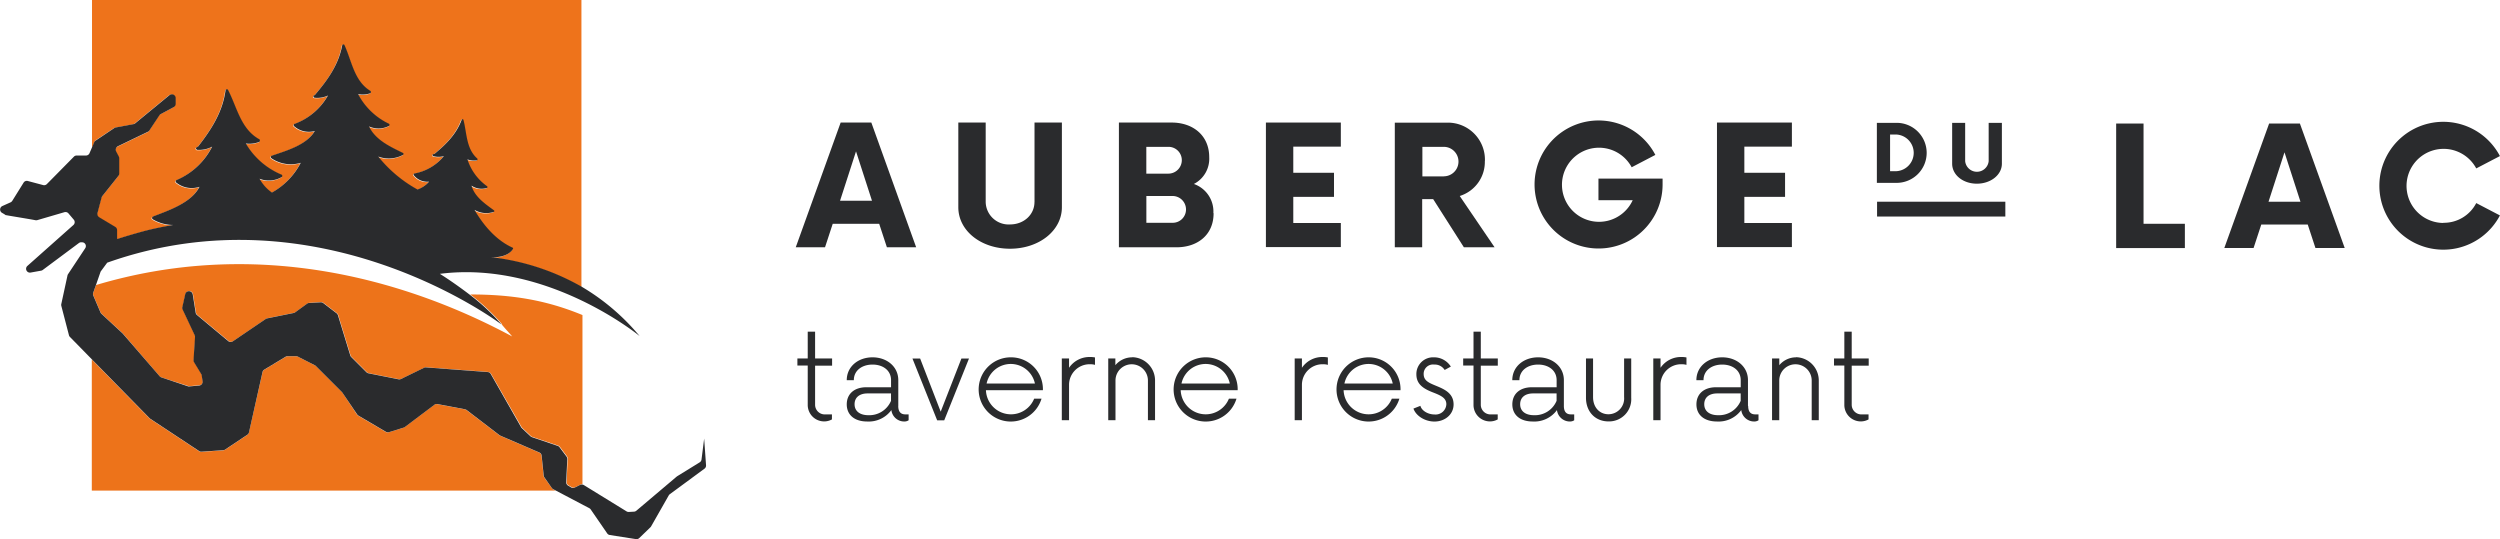 <svg id="Calque_1" data-name="Calque 1" xmlns="http://www.w3.org/2000/svg" viewBox="0 0 607.29 131.04"><defs><style>.cls-1{fill:none;}.cls-2{fill:#2a2b2d;}.cls-3{fill:#ee731b;}.cls-4{fill:#ed731a;}</style></defs><path class="cls-1" d="M447.46,161.6h-5.19v7.16h5.19a3.58,3.58,0,1,0,0-7.16Z" transform="translate(-96.79 -125.93)"/><path class="cls-1" d="M561.61,163.06a4.22,4.22,0,0,0-4.11-4.45h-1.58v8.89h1.58a4.22,4.22,0,0,0,4.11-4.45Z" transform="translate(-96.79 -125.93)"/><path class="cls-1" d="M389.68,214.49a6,6,0,0,0-5.89,4.61h11.74a6,6,0,0,0-5.85-4.61Z" transform="translate(-96.79 -125.93)"/><path class="cls-1" d="M429.26,214.49a6,6,0,0,0-5.89,4.61h11.74a6,6,0,0,0-5.85-4.61Z" transform="translate(-96.79 -125.93)"/><polygon class="cls-1" points="204.04 48.78 211.8 48.78 207.92 36.78 204.04 48.78"/><path class="cls-1" d="M342.33,214.49a6,6,0,0,0-5.89,4.61h11.74a6,6,0,0,0-5.85-4.61Z" transform="translate(-96.79 -125.93)"/><path class="cls-1" d="M381.61,173.55h-6.35v6.51h6.35a3.2,3.2,0,0,0,3.28-3.23A3.24,3.24,0,0,0,381.61,173.55Z" transform="translate(-96.79 -125.93)"/><path class="cls-1" d="M383.88,164.83a3.23,3.23,0,0,0-3.28-3.23h-5.34v6.5h5.34a3.31,3.31,0,0,0,3.28-3.28Z" transform="translate(-96.79 -125.93)"/><path class="cls-1" d="M304.37,224.13c0,1.61,1.27,2.66,3.37,2.66a5.72,5.72,0,0,0,5.48-3.49v-1.8h-5.7C305.57,221.5,304.37,222.55,304.37,224.13Z" transform="translate(-96.79 -125.93)"/><polygon class="cls-1" points="551.01 49.01 558.77 49.01 554.89 37.01 551.01 49.01"/><path class="cls-1" d="M466.06,224.13c0,1.61,1.27,2.66,3.37,2.66a5.72,5.72,0,0,0,5.48-3.49v-1.8h-5.7C467.26,221.5,466.06,222.55,466.06,224.13Z" transform="translate(-96.79 -125.93)"/><path class="cls-1" d="M510.78,224.13c0,1.61,1.27,2.66,3.37,2.66a5.72,5.72,0,0,0,5.48-3.49v-1.8h-5.7C512,221.5,510.78,222.55,510.78,224.13Z" transform="translate(-96.79 -125.93)"/><path class="cls-2" d="M301,155.7,290.09,186h7.11l1.87-5.7h11.29l1.87,5.7h7.11L308.45,155.7H301Zm-.15,19,3.88-12,3.88,12h-7.76Z" transform="translate(-96.79 -125.93)"/><path class="cls-2" d="M348.08,175c0,3.07-2.57,5.45-5.95,5.45a5.57,5.57,0,0,1-5.9-5.45V155.7h-6.65v20.57c0,5.7,5.49,10.08,12.55,10.08s12.61-4.39,12.61-10.08V155.7h-6.65V175Z" transform="translate(-96.79 -125.93)"/><path class="cls-2" d="M391.54,177.68a7.08,7.08,0,0,0-4.74-7.06,6.89,6.89,0,0,0,3.73-6.5c0-5.34-4-8.42-9.13-8.42H368.59V186h14c5,0,9-2.92,9-8.27ZM375.25,161.6h5.34a3.23,3.23,0,0,1,3.28,3.23,3.27,3.27,0,0,1-3.28,3.28h-5.34v-6.5Zm6.36,18.45h-6.35v-6.51h6.35a3.27,3.27,0,0,1,3.28,3.28A3.23,3.23,0,0,1,381.61,180.05Z" transform="translate(-96.79 -125.93)"/><polygon class="cls-2" points="325.71 35.62 325.71 29.77 307.51 29.77 307.51 60.02 325.71 60.02 325.71 54.17 314.16 54.17 314.16 47.82 324.05 47.82 324.05 41.97 314.16 41.97 314.16 35.62 325.71 35.62"/><path class="cls-2" d="M457.5,165a9,9,0,0,0-9-9.28H435.61V186h6.65v-11.7h2.67l7.46,11.7h7.46l-8.47-12.46a8.67,8.67,0,0,0,6.1-8.52Zm-10,3.78h-5.19V161.6h5.19a3.58,3.58,0,1,1,0,7.16Z" transform="translate(-96.79 -125.93)"/><path class="cls-2" d="M485.08,174.56h8.32a9,9,0,1,1-.25-8l5.75-3a15.55,15.55,0,1,0,1.76,7.21v-1.46H485.08v5.19Z" transform="translate(-96.79 -125.93)"/><polygon class="cls-2" points="417.08 60.02 435.28 60.02 435.28 54.17 423.73 54.17 423.73 47.82 433.62 47.82 433.62 41.97 423.73 41.97 423.73 35.62 435.28 35.62 435.28 29.77 417.08 29.77 417.08 60.02"/><path class="cls-2" d="M564.81,163.06a7.3,7.3,0,0,0-7.29-7.29h-4.81v14.58h4.81a7.3,7.3,0,0,0,7.29-7.29Zm-8.89,4.44v-8.89h1.58a4.46,4.46,0,0,1,0,8.9h-1.58Z" transform="translate(-96.79 -125.93)"/><path class="cls-2" d="M571,155.77v9.92c0,2.75,2.65,4.86,6,4.86s6.08-2.12,6.08-4.86v-9.92h-3.21v9.31a2.87,2.87,0,0,1-5.71,0v-9.31Z" transform="translate(-96.79 -125.93)"/><polygon class="cls-2" points="530.74 54.36 520.7 54.36 520.7 30.01 514.05 30.01 514.05 60.26 530.74 60.26 530.74 54.36"/><path class="cls-2" d="M648,155.93l-10.89,30.25h7.11l1.87-5.7h11.29l1.87,5.7h7.11l-10.89-30.25H648Zm-.15,19,3.88-12,3.88,12H647.8Z" transform="translate(-96.79 -125.93)"/><path class="cls-2" d="M690.31,180.09a9,9,0,1,1,8-13.25l5.75-3a15.53,15.53,0,1,0,0,14.42l-5.75-3a8.85,8.85,0,0,1-8,4.79Z" transform="translate(-96.79 -125.93)"/><rect class="cls-2" x="455.97" y="49" width="31.16" height="3.6"/><path class="cls-2" d="M294.8,206.5H293V213h-2.51v1.72H293v9.68a4,4,0,0,0,4,3.9,3.89,3.89,0,0,0,1.88-.49V226.6h-1.69a2.35,2.35,0,0,1-2.4-2.4v-9.45h4.13V213h-4.13V206.5Z" transform="translate(-96.79 -125.93)"/><path class="cls-2" d="M315,224.54v-6.26c0-3.3-2.78-5.55-6.26-5.55s-6.26,2.25-6.26,5.55h1.72c0-2.36,2-3.79,4.54-3.79s4.5,1.42,4.5,3.79V220h-6c-2.93,0-4.76,1.61-4.76,4.16s1.88,4.16,4.95,4.16a6.8,6.8,0,0,0,5.89-2.78,3.14,3.14,0,0,0,3.19,2.78,1.84,1.84,0,0,0,1-.3v-1.43h-.79c-1.09,0-1.73-.6-1.73-2.06Zm-1.77-1.24a5.72,5.72,0,0,1-5.48,3.49c-2.1,0-3.37-1-3.37-2.66s1.2-2.63,3.15-2.63h5.7Z" transform="translate(-96.79 -125.93)"/><polygon class="cls-2" points="228.51 100 223.52 87.1 221.65 87.1 227.65 102.1 229.37 102.1 235.38 87.1 233.54 87.1 228.51 100"/><path class="cls-2" d="M342.33,212.73a7.8,7.8,0,1,0,7.46,10.05H348a6.08,6.08,0,0,1-11.71-2.06h13.84v-.41a7.74,7.74,0,0,0-7.76-7.58Zm-5.88,6.37a6,6,0,0,1,11.74,0Z" transform="translate(-96.79 -125.93)"/><path class="cls-2" d="M356.48,215.35V213h-1.76v15h1.76v-8.59a5,5,0,0,1,5.06-5,4.26,4.26,0,0,1,1.24.15v-1.8a6,6,0,0,0-1.24-.11,6,6,0,0,0-5.06,2.62Z" transform="translate(-96.79 -125.93)"/><path class="cls-2" d="M371.82,212.73a5.32,5.32,0,0,0-4.09,1.91V213H366v15h1.76v-9.64a3.94,3.94,0,1,1,7.88,0V228h1.73v-9.64a5.65,5.65,0,0,0-5.51-5.66Z" transform="translate(-96.79 -125.93)"/><path class="cls-2" d="M389.68,212.73a7.8,7.8,0,1,0,7.47,10.05h-1.84a6.08,6.08,0,0,1-11.71-2.06h13.84v-.41a7.74,7.74,0,0,0-7.77-7.58Zm-5.89,6.37a6,6,0,0,1,11.74,0Z" transform="translate(-96.79 -125.93)"/><path class="cls-2" d="M413.05,215.35V213h-1.76v15h1.76v-8.59a5,5,0,0,1,5.06-5,4.26,4.26,0,0,1,1.24.15v-1.8a6,6,0,0,0-1.24-.11,6,6,0,0,0-5.06,2.62Z" transform="translate(-96.79 -125.93)"/><path class="cls-2" d="M429.26,212.73a7.8,7.8,0,1,0,7.46,10.05h-1.84a6.08,6.08,0,0,1-11.71-2.06H437v-.41a7.74,7.74,0,0,0-7.76-7.58Zm-5.89,6.37a6,6,0,0,1,11.74,0Z" transform="translate(-96.79 -125.93)"/><path class="cls-2" d="M445.69,219.67c-1.84-.75-3.07-1.28-3.07-2.89a2.26,2.26,0,0,1,2.55-2.29,2.82,2.82,0,0,1,2.55,1.31l1.5-.82a4.81,4.81,0,0,0-4.13-2.25,4.06,4.06,0,0,0-4.24,4.12c0,2.44,1.72,3.53,4.2,4.47,1.8.71,3.08,1.31,3.08,2.81a2.61,2.61,0,0,1-2.89,2.48c-1.54,0-3.11-.9-3.41-2.1l-1.69.67c.6,1.76,2.78,3.15,5.1,3.15,2.55,0,4.65-1.73,4.65-4.16,0-2.7-2.21-3.68-4.2-4.5Z" transform="translate(-96.79 -125.93)"/><path class="cls-2" d="M456.49,206.5h-1.76V213h-2.51v1.72h2.51v9.68a4,4,0,0,0,4,3.9,3.89,3.89,0,0,0,1.88-.49V226.6H458.9a2.35,2.35,0,0,1-2.4-2.4v-9.45h4.13V213H456.5V206.5Z" transform="translate(-96.79 -125.93)"/><path class="cls-2" d="M476.68,224.54v-6.26c0-3.3-2.78-5.55-6.26-5.55s-6.27,2.25-6.27,5.55h1.73c0-2.36,2-3.79,4.54-3.79s4.5,1.42,4.5,3.79V220h-6c-2.93,0-4.76,1.61-4.76,4.16s1.88,4.16,4.95,4.16a6.8,6.8,0,0,0,5.89-2.78,3.15,3.15,0,0,0,3.19,2.78,1.84,1.84,0,0,0,1-.3v-1.43h-.79c-1.09,0-1.72-.6-1.72-2.06Zm-1.77-1.24a5.71,5.71,0,0,1-5.48,3.49c-2.1,0-3.37-1-3.37-2.66s1.2-2.63,3.15-2.63h5.7Z" transform="translate(-96.79 -125.93)"/><path class="cls-2" d="M491.31,222.4a3.83,3.83,0,0,1-3.79,4.16c-2.18,0-3.75-1.69-3.75-4.16V213h-1.72v9.56c0,3.38,2.25,5.74,5.48,5.74a5.39,5.39,0,0,0,5.51-5.74V213h-1.73Z" transform="translate(-96.79 -125.93)"/><path class="cls-2" d="M500.16,215.35V213H498.4v15h1.76v-8.59a5,5,0,0,1,5.06-5,4.26,4.26,0,0,1,1.24.15v-1.8a6,6,0,0,0-1.24-.11,6,6,0,0,0-5.06,2.62Z" transform="translate(-96.79 -125.93)"/><path class="cls-2" d="M521.4,224.54v-6.26c0-3.3-2.78-5.55-6.26-5.55s-6.27,2.25-6.27,5.55h1.73c0-2.36,2-3.79,4.54-3.79s4.5,1.42,4.5,3.79V220h-6c-2.93,0-4.76,1.61-4.76,4.16s1.88,4.16,5,4.16a6.8,6.8,0,0,0,5.89-2.78,3.15,3.15,0,0,0,3.19,2.78,1.84,1.84,0,0,0,1-.3v-1.43h-.79c-1.09,0-1.72-.6-1.72-2.06Zm-1.77-1.24a5.71,5.71,0,0,1-5.48,3.49c-2.1,0-3.37-1-3.37-2.66s1.2-2.63,3.15-2.63h5.7v1.8Z" transform="translate(-96.79 -125.93)"/><path class="cls-2" d="M533.1,212.73a5.32,5.32,0,0,0-4.09,1.91V213h-1.76v15H529v-9.64a3.94,3.94,0,1,1,7.88,0V228h1.72v-9.64a5.65,5.65,0,0,0-5.51-5.66Z" transform="translate(-96.79 -125.93)"/><path class="cls-2" d="M546.57,206.5h-1.76V213H542.3v1.72h2.51v9.68a4,4,0,0,0,4,3.9,3.89,3.89,0,0,0,1.88-.49V226.6H549a2.35,2.35,0,0,1-2.4-2.4v-9.45h4.13V213h-4.13V206.5Z" transform="translate(-96.79 -125.93)"/><path class="cls-1" d="M221.21,207.65c-.9-1.06-1.44-1.59-2.5-2.87,0,0-44-33.49-95.84-15.06l-1.44,1.95h0a.89.89,0,0,0-.19.31l-1.13,3.18c38.17-11.41,74.17-2,101.1,12.49Z" transform="translate(-96.79 -125.93)"/><path class="cls-3" d="M120.05,160l4.36-2.9a.85.85,0,0,1,.34-.14l4.32-.81a1,1,0,0,0,.42-.2l8.32-6.84a.93.93,0,0,1,1.52.69l0,1.38a.94.94,0,0,1-.49.84l-3.14,1.69a.92.92,0,0,0-.34.31L133,157.7a1,1,0,0,1-.37.33l-7.3,3.52a.94.94,0,0,0-.42,1.27l.64,1.22a.92.92,0,0,1,.11.43v3.7a1,1,0,0,1-.2.58l-3.92,4.92a.88.88,0,0,0-.17.35l-1,3.78a.94.94,0,0,0,.42,1l3.9,2.34a.91.91,0,0,1,.45.78l0,2.17c2.1-.68,4.22-1.28,6.11-1.81h0c2.45-.66,5-1.18,7.51-1.6a9.79,9.79,0,0,1-4.94-1.37.38.38,0,0,1,.06-.7c3.79-1.48,9.28-3.28,11.27-7.2a6,6,0,0,1-5.67-1.05.36.36,0,0,1,.13-.61,17.24,17.24,0,0,0,8.62-8.1,6.85,6.85,0,0,1-3.58.78c-.34,0-.51-.55-.12-.64l.18-.11.07-.09v0s0-.05.06,0c3.19-4.12,5.94-8.35,6.64-13.64a.33.33,0,0,1,.59-.11c2.2,4.22,3.08,9.55,7.59,12a.3.3,0,0,1,.16.35h0a.41.41,0,0,1,0,.11.29.29,0,0,1-.19.21,6.44,6.44,0,0,1-3.22.38,18.21,18.21,0,0,0,8.68,7.56.35.35,0,0,1,0,.61,6.26,6.26,0,0,1-5.35.39,9.9,9.9,0,0,0,3,3.35,17.3,17.3,0,0,0,7-7.22,8.4,8.4,0,0,1-7.11-1.1.35.35,0,0,1,.08-.63c3.47-1.17,8.49-2.54,10.45-6a5.39,5.39,0,0,1-5.05-1.19.32.32,0,0,1,.14-.54,15.51,15.51,0,0,0,8.11-6.89,6.07,6.07,0,0,1-3.25.54c-.3,0-.43-.51-.08-.58l.16-.09.06-.08v0s0,0,0,0c3.05-3.56,5.71-7.24,6.57-12a.3.3,0,0,1,.54-.07c1.79,3.89,2.35,8.72,6.29,11.15a.28.28,0,0,1,.13.32h0a.17.17,0,0,1,0,.1.27.27,0,0,1-.18.18,5.81,5.81,0,0,1-2.91.2,16.34,16.34,0,0,0,7.47,7.18.32.32,0,0,1,0,.55,5.62,5.62,0,0,1-4.82.11c1.54,3.3,5.12,4.89,8.24,6.44a.28.28,0,0,1,0,.48,7.3,7.3,0,0,1-6,.4,31.78,31.78,0,0,0,9.53,8,6.75,6.75,0,0,0,2.8-1.9,4.19,4.19,0,0,1-3.72-1.59.26.26,0,0,1,.18-.4,12.07,12.07,0,0,0,7.15-4.22,4.76,4.76,0,0,1-2.57,0c-.23-.07-.26-.45,0-.46l.14-.05.06,0v0s0,0,0,0c2.82-2.33,5.35-4.81,6.64-8.32a.23.23,0,0,1,.42,0c.85,3.23.64,7,3.35,9.4a.22.22,0,0,1,.06.27h0a.45.45,0,0,1,0,.08.2.2,0,0,1-.16.11,4.68,4.68,0,0,1-2.27-.23,12.88,12.88,0,0,0,4.78,6.52.25.25,0,0,1-.07.42,4.39,4.39,0,0,1-3.72-.56c.75,2.74,3.28,4.44,5.47,6a.22.22,0,0,1-.06.37,5.76,5.76,0,0,1-4.69-.49c2.17,3.75,5.26,7.38,9.25,9.17a.23.23,0,0,1,.11.31c-.94,1.57-3.36,2.13-5.41,2a57.18,57.18,0,0,1,22.18,7.23V125.93H119.14v35.91l.61-1.43a.91.91,0,0,1,.34-.41Z" transform="translate(-96.79 -125.93)"/><path class="cls-4" d="M230.85,244.49,229,241.91a.87.87,0,0,1-.16-.44l-.51-4.85a.94.94,0,0,0-.56-.76l-9.47-4.09-.2-.11-8-6.12a.85.85,0,0,0-.39-.17L203,224.1a.91.91,0,0,0-.73.17l-7.15,5.39a1.51,1.51,0,0,1-.28.15l-3.6,1.12a.9.9,0,0,1-.75-.09l-6.68-3.93a1,1,0,0,1-.3-.28L180,221.34l-.11-.14-6.35-6.35a.81.81,0,0,0-.24-.17l-4.12-2.1a.9.9,0,0,0-.42-.1h-2.09a1,1,0,0,0-.48.13L161,215.73a.93.93,0,0,0-.43.59L157.25,231a.92.92,0,0,1-.39.57l-5.41,3.61a.93.93,0,0,1-.45.15l-5.27.36a1,1,0,0,1-.58-.15l-11.91-7.87a.64.64,0,0,1-.15-.13l-14-14.28v31.84H231.74l-.57-.3a1,1,0,0,1-.33-.29Z" transform="translate(-96.79 -125.93)"/><path class="cls-4" d="M215.24,188.27c-.18,0-.37-.06-.54-.11l0,.05.5.07Z" transform="translate(-96.79 -125.93)"/><path class="cls-4" d="M218.71,204.79c1.06,1.28,1.6,1.8,2.5,2.87-26.93-14.47-62.93-23.9-101.1-12.49l-.57,1.6-.08.23a.94.94,0,0,0,0,.68l1.76,4.13a1,1,0,0,0,.22.32l5.15,4.77.07.08,8.89,10.33a.92.92,0,0,0,.42.28l6.59,2.13a.92.92,0,0,0,.37,0l2.28-.2a.93.93,0,0,0,.84-1.07l-.22-1.4a1,1,0,0,0-.12-.34L144,213.9a.92.92,0,0,1-.13-.54l.36-5.59a1.05,1.05,0,0,0-.09-.46l-2.92-6.21a1,1,0,0,1-.07-.6l.7-3.13a.93.93,0,0,1,1.83.06l.71,4.42a1,1,0,0,0,.32.57l7.59,6.34a.92.92,0,0,0,1.12.05l8-5.43a.85.85,0,0,1,.34-.14l6.44-1.31a1,1,0,0,0,.36-.16l2.88-2.09a.94.94,0,0,1,.49-.18l2.84-.16a.93.93,0,0,1,.62.19l3.24,2.48a.91.91,0,0,1,.32.47l3,9.77a.78.78,0,0,0,.23.38l3.69,3.69a1,1,0,0,0,.47.26l7.32,1.46a1,1,0,0,0,.59-.07l5.62-2.72a1,1,0,0,1,.47-.09l15,1.13a1,1,0,0,1,.74.46l7.39,12.89a.83.83,0,0,0,.16.21l2.12,2a1,1,0,0,0,.35.21l6.25,2.11a1,1,0,0,1,.45.32l1.7,2.27a.92.92,0,0,1,.19.6l-.26,5.63a.91.91,0,0,0,.46.84l.76.45a.94.94,0,0,0,.89,0l1.26-.63a1,1,0,0,1,.48-.09v-4.1l0-32.28,0,0v-4.72c-9-3.72-17.35-5-27.26-5a50,50,0,0,1,7.76,7.27Z" transform="translate(-96.79 -125.93)"/><path class="cls-2" d="M98.18,178.17c-.27,0,6,1,7.2,1.25a1.12,1.12,0,0,0,.41,0l6.63-1.94a.94.94,0,0,1,1,.29l1.29,1.52a.93.93,0,0,1-.09,1.3l-11.18,9.94a.93.93,0,0,0,.78,1.61l2.56-.46a.91.91,0,0,0,.39-.17l8.78-6.54a.93.93,0,0,1,.74-.17l.21,0a.93.93,0,0,1,.59,1.43l-4.18,6.31a.9.9,0,0,0-.13.32l-1.5,6.92a1,1,0,0,0,0,.43l1.86,7.15a.89.89,0,0,0,.24.42l5.33,5.44,14,14.28.15.13,11.91,7.87a.91.91,0,0,0,.58.15l5.27-.36a.89.89,0,0,0,.45-.15l5.41-3.61a.92.92,0,0,0,.39-.57l3.29-14.66a.93.93,0,0,1,.43-.59l5.17-3.12a.89.89,0,0,1,.48-.13h2.09a1,1,0,0,1,.42.1l4.12,2.1a.81.81,0,0,1,.24.17l6.35,6.35a1.36,1.36,0,0,1,.11.14l3.59,5.29a1,1,0,0,0,.3.28l6.68,3.93a1,1,0,0,0,.75.09l3.6-1.12a.76.76,0,0,0,.28-.15l7.15-5.39a.92.92,0,0,1,.73-.17l6.69,1.27a1.05,1.05,0,0,1,.39.17l8,6.12a.78.78,0,0,0,.2.11l9.47,4.09a.93.93,0,0,1,.56.76l.51,4.85a1,1,0,0,0,.16.44l1.81,2.58a.92.92,0,0,0,.33.29l.57.3,8.22,4.33a.86.86,0,0,1,.33.3l4,5.81a.9.9,0,0,0,.62.39l6.36,1a.94.94,0,0,0,.8-.25l2.73-2.64a.83.83,0,0,0,.16-.21l4.28-7.52a.89.89,0,0,1,.26-.29l8.42-6.2a.94.94,0,0,0,.38-.82l-.46-6.5-.64,5.09a.92.92,0,0,1-.43.68l-5.49,3.39-.11.08L251.36,250a1,1,0,0,1-.55.22l-1.28.07a.93.93,0,0,1-.54-.14l-10.38-6.39a.94.94,0,0,0-.43-.13,1,1,0,0,0-.48.09l-1.26.63a.94.94,0,0,1-.89,0l-.76-.45a.94.94,0,0,1-.46-.84l.26-5.63a1,1,0,0,0-.19-.6l-1.7-2.27a.91.91,0,0,0-.45-.32L226,232.12a1,1,0,0,1-.35-.21l-2.12-2a.83.83,0,0,1-.16-.21L216,216.77a.91.91,0,0,0-.74-.46l-15-1.13a.94.94,0,0,0-.47.09L194.18,218a.92.92,0,0,1-.59.07l-7.32-1.46a1,1,0,0,1-.47-.26l-3.69-3.69a.89.89,0,0,1-.23-.38l-3-9.77a1,1,0,0,0-.32-.47l-3.24-2.48a1,1,0,0,0-.62-.19l-2.84.16a.86.86,0,0,0-.49.18l-2.88,2.09a1,1,0,0,1-.36.16l-6.44,1.31a.85.85,0,0,0-.34.14l-8,5.43a.93.93,0,0,1-1.12-.05l-7.59-6.34a.89.89,0,0,1-.32-.57l-.71-4.42a.93.93,0,0,0-1.83-.06l-.7,3.13a.89.89,0,0,0,.07.6l2.92,6.21a.9.9,0,0,1,.09.46l-.36,5.59a.92.92,0,0,0,.13.54l1.73,2.85a.87.87,0,0,1,.12.34l.22,1.4a.93.93,0,0,1-.84,1.07l-2.28.2a.94.94,0,0,1-.37,0L136,217.61a.92.92,0,0,1-.42-.28L126.64,207l-.07-.08-5.15-4.77a.87.87,0,0,1-.22-.32l-1.76-4.13a.94.94,0,0,1,0-.68l.08-.23.57-1.6L121.2,192a1,1,0,0,1,.19-.31h0l1.44-1.95c51.85-18.42,95.84,15.06,95.84,15.06a50.93,50.93,0,0,0-7.76-7.27c-2.62-2-5.24-3.81-7.27-5.08,26.16-3.33,48.52,15.11,48.52,15.11a53.87,53.87,0,0,0-14-11.94A57.4,57.4,0,0,0,216,188.39c2,.17,4.47-.39,5.41-2a.23.23,0,0,0-.11-.31c-4-1.79-7.07-5.43-9.25-9.17a5.68,5.68,0,0,0,4.69.49.22.22,0,0,0,.06-.37c-2.19-1.6-4.72-3.3-5.47-6a4.39,4.39,0,0,0,3.72.56.25.25,0,0,0,.07-.42,12.74,12.74,0,0,1-4.78-6.52,4.57,4.57,0,0,0,2.27.23.18.18,0,0,0,.16-.11s0-.05,0-.08h0a.22.22,0,0,0-.06-.27c-2.7-2.39-2.49-6.17-3.35-9.4a.23.23,0,0,0-.42,0c-1.29,3.51-3.82,6-6.64,8.32,0,0,0,0-.05,0v0l-.06,0-.14.05c-.28,0-.25.39,0,.46a4.76,4.76,0,0,0,2.57,0,12.14,12.14,0,0,1-7.15,4.22.26.26,0,0,0-.18.4,4.22,4.22,0,0,0,3.72,1.59,6.75,6.75,0,0,1-2.8,1.9,31.93,31.93,0,0,1-9.53-8,7.3,7.3,0,0,0,6-.4.28.28,0,0,0,0-.48c-3.12-1.54-6.69-3.14-8.24-6.44a5.58,5.58,0,0,0,4.82-.11.32.32,0,0,0,0-.55,16.39,16.39,0,0,1-7.47-7.18,5.92,5.92,0,0,0,2.91-.2.25.25,0,0,0,.18-.18s0-.07,0-.1h0a.28.28,0,0,0-.13-.32c-3.94-2.42-4.5-7.26-6.29-11.15a.3.3,0,0,0-.54.07c-.87,4.72-3.52,8.4-6.57,12,0,0,0,0,0,0v0l-.06.08-.16.09c-.35.07-.23.55.08.58a6.07,6.07,0,0,0,3.25-.54,15.47,15.47,0,0,1-8.11,6.89.32.32,0,0,0-.14.54,5.39,5.39,0,0,0,5.05,1.19c-2,3.44-7,4.81-10.45,6a.35.35,0,0,0-.08.63,8.39,8.39,0,0,0,7.11,1.1,17.3,17.3,0,0,1-7,7.22,10,10,0,0,1-3-3.35,6.22,6.22,0,0,0,5.35-.39.35.35,0,0,0,0-.61,18.12,18.12,0,0,1-8.68-7.56,6.54,6.54,0,0,0,3.22-.38.31.31,0,0,0,.19-.21s0-.08,0-.11h0a.3.3,0,0,0-.16-.35c-4.5-2.47-5.39-7.81-7.59-12a.33.33,0,0,0-.59.11c-.7,5.29-3.44,9.52-6.64,13.64,0,0-.06,0-.06,0v0l-.07.09-.18.11c-.39.09-.22.62.12.64a6.76,6.76,0,0,0,3.58-.78,17.28,17.28,0,0,1-8.62,8.1.36.36,0,0,0-.13.61,6,6,0,0,0,5.67,1.05c-2,3.92-7.48,5.72-11.27,7.2a.39.39,0,0,0-.06.7,9.79,9.79,0,0,0,4.94,1.37c-2.55.42-5.06.94-7.51,1.6h0c-1.89.52-4,1.13-6.11,1.81l0-2.17a.92.92,0,0,0-.45-.78l-3.9-2.34a.94.94,0,0,1-.42-1l1-3.78a.88.88,0,0,1,.17-.35l3.92-4.92a.93.93,0,0,0,.2-.58v-3.7a.92.92,0,0,0-.11-.43l-.64-1.22a.94.94,0,0,1,.42-1.27l7.3-3.52a.91.91,0,0,0,.37-.33l2.4-3.64a.92.92,0,0,1,.34-.31l3.14-1.69a.93.93,0,0,0,.49-.84l0-1.38a.93.93,0,0,0-1.52-.69l-8.32,6.84a1,1,0,0,1-.42.2l-4.32.81a.85.85,0,0,0-.34.14L120,160.1a.91.91,0,0,0-.34.41l-.61,1.43-.52,1.21a.93.93,0,0,1-.85.56H115.4a.91.91,0,0,0-.66.28l-6.56,6.65a.93.93,0,0,1-.9.25l-3.76-1a.92.92,0,0,0-1,.41l-2.75,4.42a1,1,0,0,1-.41.36l-2,.9a.93.93,0,0,0-.08,1.65c.54.31,1,.59.86.59Zm117.06,10.1-.5-.07,0,0a4.69,4.69,0,0,0,.54.11Z" transform="translate(-96.79 -125.93)"/></svg>